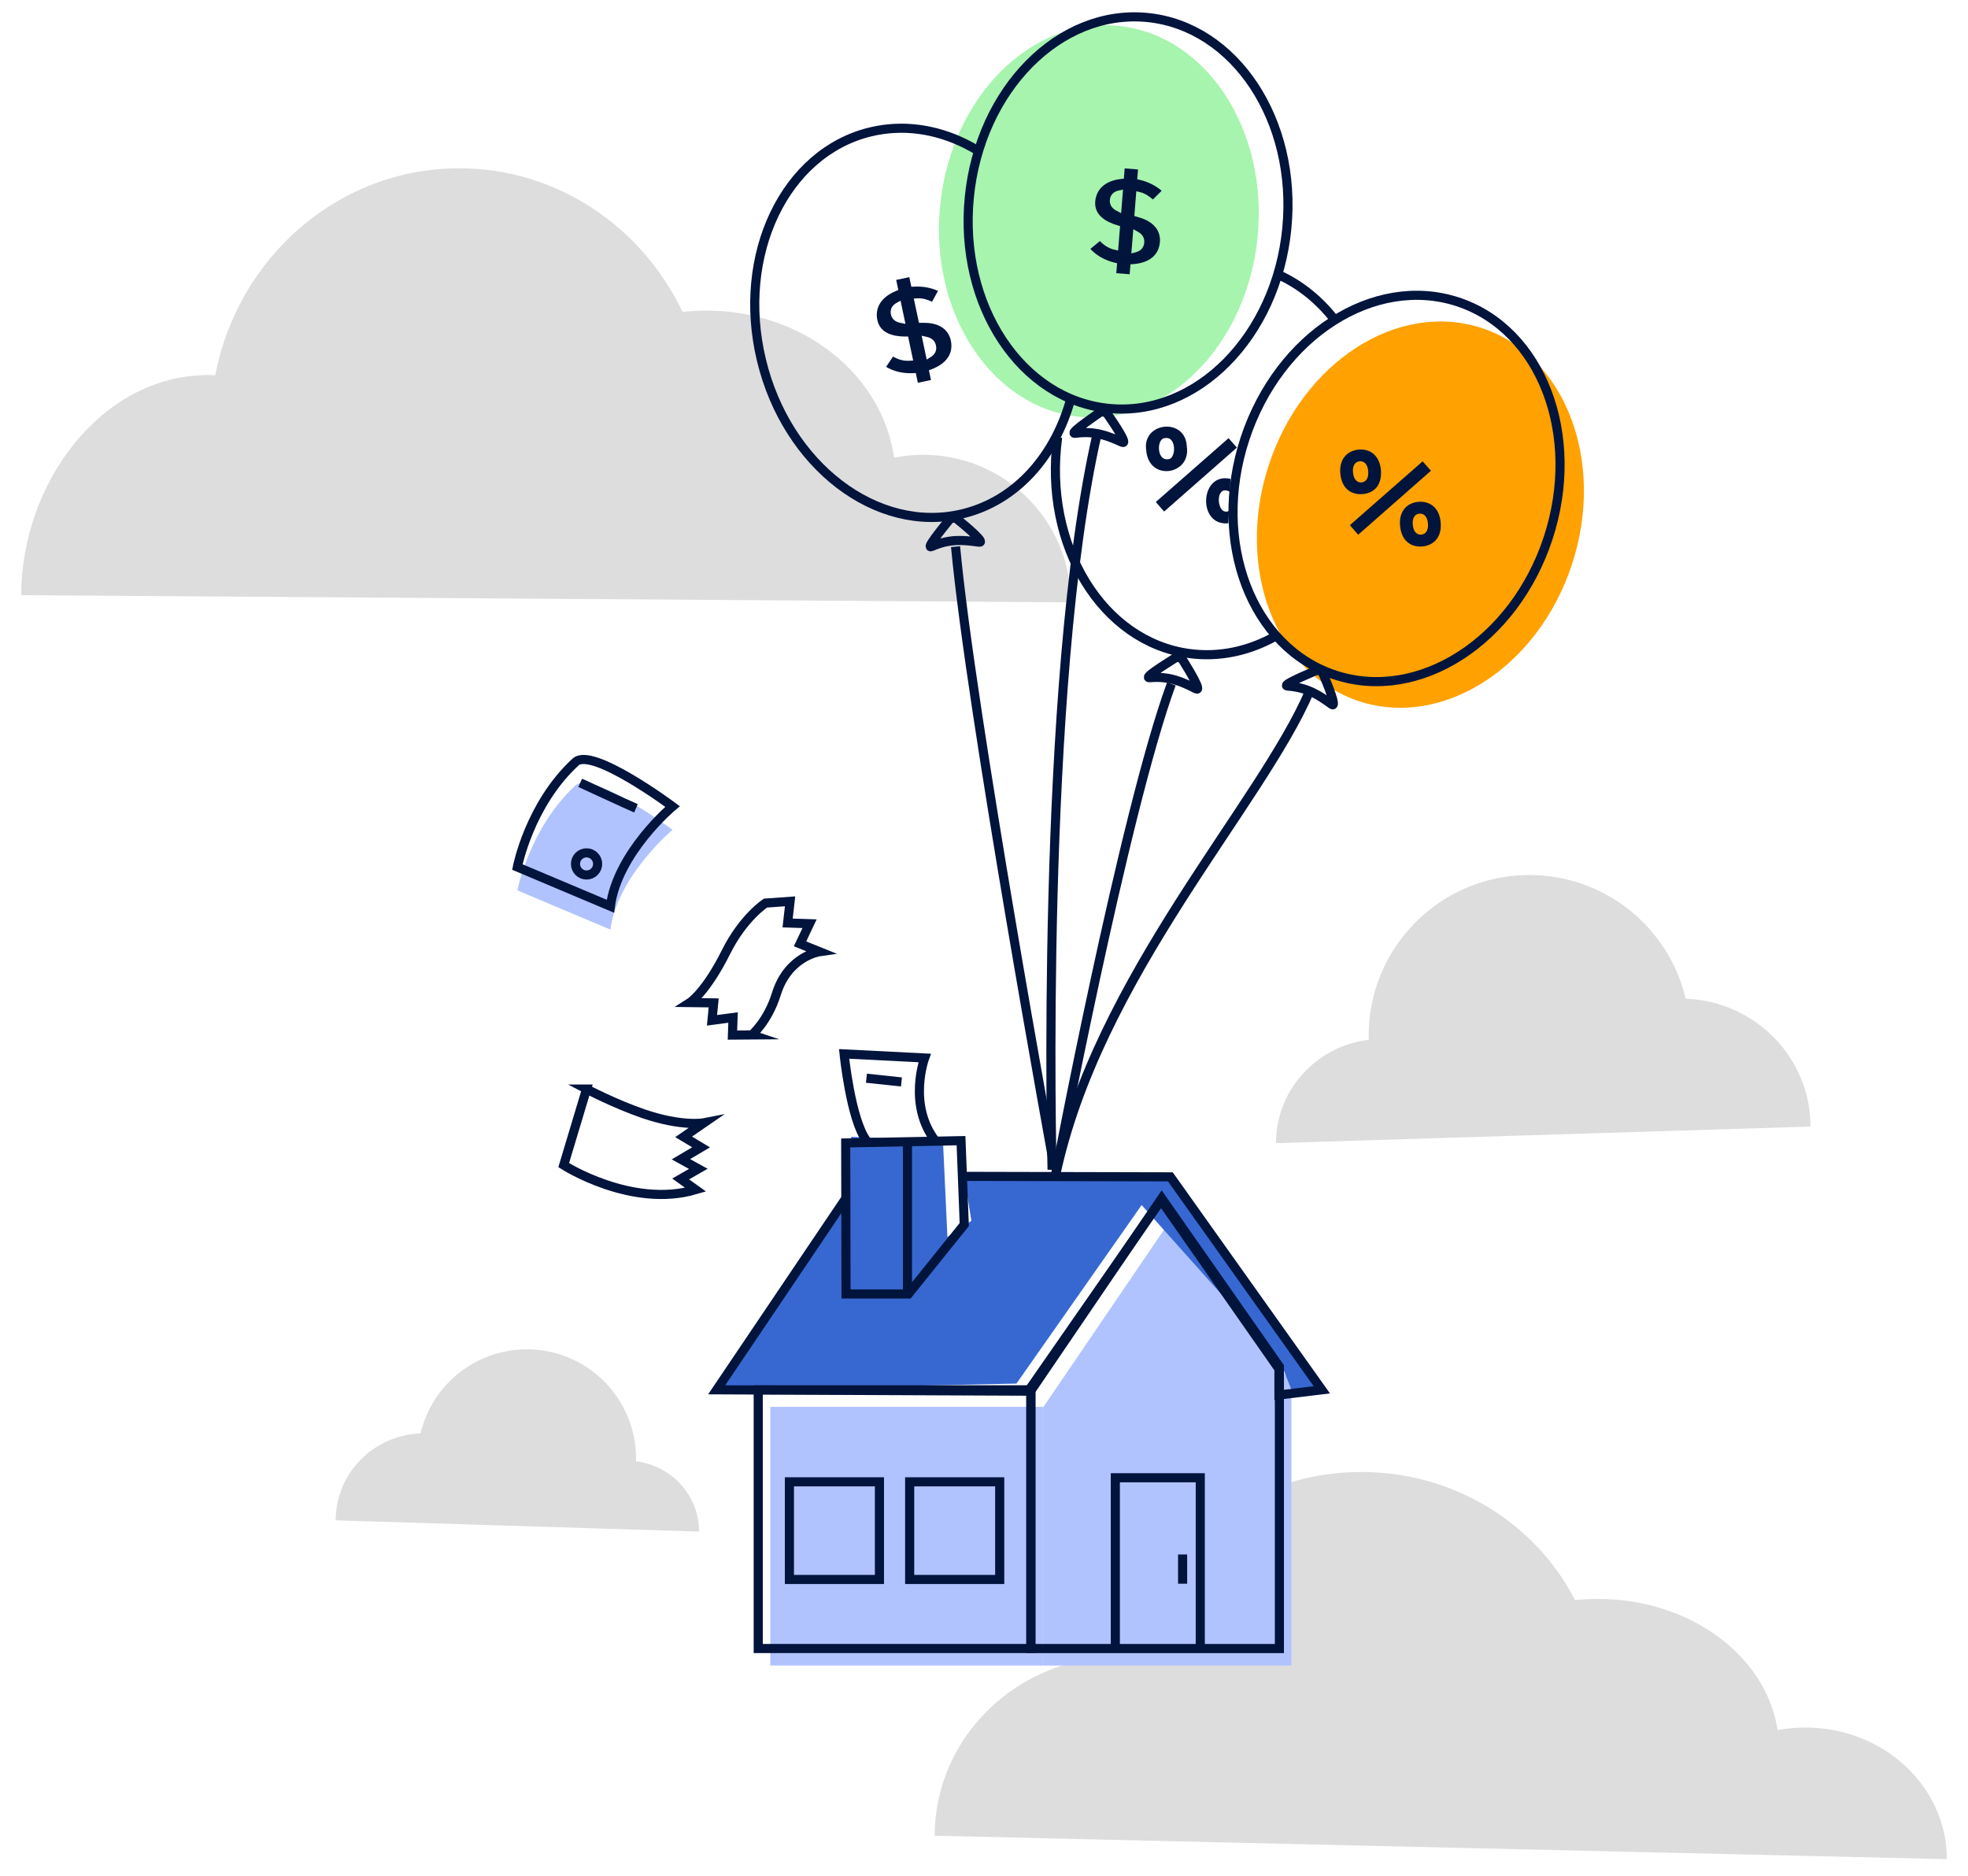 <?xml version="1.0" encoding="UTF-8"?>
<svg id="Layer_14" xmlns="http://www.w3.org/2000/svg" viewBox="0 0 1080 1029.44">
  <defs>
    <style>
      .cls-1 {
        fill: #00143c;
      }

      .cls-2 {
        stroke: #00143c;
      }

      .cls-2, .cls-3 {
        fill: none;
        stroke-miterlimit: 10;
        stroke-width: 5px;
      }

      .cls-3 {
        stroke: #00143c;
      }

      .cls-4 {
        fill: #3768d1;
      }

      .cls-5 {
        fill: #ffa100;
      }

      .cls-6 {
        fill: #ddd;
      }

      .cls-7 {
        fill: #a6f4ae;
      }

      .cls-8 {
        fill: #b0c3ff;
      }
    </style>
  </defs>
  <path class="cls-6" d="M1068.38,1020.2c0-39.88-34.73-72.21-77.58-72.21-5.24,0-10.36.49-15.3,1.41-6.08-40.58-47.88-71.99-98.53-71.99-4.28,0-8.49.22-12.62.66-21.28-41.65-65.82-70.32-117.33-70.32-63.48,0-116.39,43.55-128.19,101.27-1.26-.04-2.52-.07-3.79-.07-56.37,0-102.07,44.05-102.07,98.4l555.41,12.86Z"/>
  <path class="cls-6" d="M587.65,330.53c0-44.71-36.27-80.96-81.02-80.96-5.47,0-10.82.55-15.98,1.58-6.35-45.5-50-80.71-102.9-80.71-4.47,0-8.87.25-13.18.74-22.22-46.69-68.74-78.83-122.53-78.83-66.3,0-121.55,48.82-133.88,113.54-1.31-.05-2.63-.08-3.96-.08-58.87,0-102.57,59.86-102.57,120.79l576.02,3.95Z"/>
  <path class="cls-6" d="M184.22,834.28c0-25.74,20.68-46.71,46.58-47.71,6.24-26.44,29.97-46.13,58.32-46.13,33.1,0,59.94,26.84,59.94,59.94,0,.51-.03,1.01-.04,1.52,19.51,2.36,34.62,18.72,34.62,38.56l-199.42-6.18Z"/>
  <path class="cls-6" d="M993.59,618.2c0-37.86-30.43-68.71-68.52-70.18-9.18-38.9-44.09-67.86-85.8-67.86-48.7,0-88.18,39.48-88.18,88.18,0,.75.04,1.49.06,2.23-28.7,3.47-50.92,27.53-50.92,56.72l293.36-9.09Z"/>
  <ellipse class="cls-7" cx="603.02" cy="121.45" rx="107.78" ry="87.54" transform="translate(423.22 709.72) rotate(-84.39)"/>
  <rect class="cls-8" x="422.72" y="772.01" width="149.62" height="141.96"/>
  <polygon class="cls-8" points="572.33 913.97 572.33 772.51 644.14 666.93 708.72 759.29 708.72 913.97 572.33 913.97"/>
  <ellipse class="cls-5" cx="779.46" cy="282.39" rx="107.78" ry="87.54" transform="translate(267.77 934.67) rotate(-71.8)"/>
  <path class="cls-3" d="M587.65,218.75c-8.58,31.56-30.07,56.12-59.45,63.19-47,11.32-96.4-26.42-110.33-84.29-13.93-57.87,12.87-113.96,59.87-125.28,17.63-4.24,35.59-1.59,51.89,6.44,2.47,1.22,4.91,2.56,7.3,4.02"/>
  <path class="cls-3" d="M700.23,348.96c-14.61,8.26-31.01,11.94-47.71,9.65-23.77-3.26-43.7-17.98-56.75-39.2-13.25-21.53-19.42-49.76-15.35-79.46"/>
  <path class="cls-3" d="M701.11,150.53c12.49,5.51,23.37,14.46,32.02,25.86"/>
  <polyline class="cls-3" points="612.07 904.63 612.07 810.92 658.69 810.92 658.69 904.63"/>
  <polygon class="cls-4" points="464.18 657.59 390.72 762.66 557.8 759.25 626.5 661.28 702.11 745.82 708.72 762.66 722.8 762.66 642.28 645.8 529.17 645.54 533.07 669.91 519.93 678.79 517.47 625.93 467.13 623.85 464.18 657.59"/>
  <polyline class="cls-3" points="464.18 657.59 393.3 762.66 564.29 763.41 637.14 658.59 701.86 751.2 701.86 765.5 725.39 762.66 642.28 645.8 527.42 645.53"/>
  <rect class="cls-3" x="416.1" y="762.66" width="149.62" height="141.96"/>
  <polygon class="cls-3" points="565.72 904.63 565.72 763.16 637.53 657.59 702.11 749.95 702.11 904.63 565.72 904.63"/>
  <polygon class="cls-3" points="464.29 710.07 498.52 710.07 529.17 671.98 527.39 625.93 464.11 627.2 464.29 710.07"/>
  <line class="cls-3" x1="497.99" y1="626.28" x2="497.99" y2="707.59"/>
  <rect class="cls-3" x="433.21" y="813.15" width="49.41" height="53.58"/>
  <rect class="cls-3" x="499.21" y="813.15" width="49.41" height="53.58"/>
  <path class="cls-3" d="M578.72,641.52s-46.01-251.21-54.32-341.54"/>
  <path class="cls-3" d="M602.1,237.96c-31.69,138.71-24.74,403.88-24.74,403.88"/>
  <path class="cls-3" d="M579.13,645.15s37.53-198.55,63.69-269.86"/>
  <path class="cls-3" d="M579.18,645.53c22.92-109.21,112.84-203.85,139.51-266.29"/>
  <path class="cls-3" d="M726.2,370.03c-.75-1.77-2.79-2.58-4.55-1.81-6.18,2.71-18.86,7.99-14.94,8.27,10.72.75,17.1,4.96,24.04,10.01,3.16,2.3-1.94-10.34-4.54-16.47Z"/>
  <path class="cls-3" d="M649.23,362.44c-1.02-1.63-3.17-2.11-4.78-1.07-5.67,3.65-17.37,10.86-13.45,10.52,10.7-.95,17.67,2.21,25.31,6.1,3.49,1.78-3.54-9.9-7.08-15.55Z"/>
  <path class="cls-3" d="M607.94,227.47c-1.1-1.58-3.26-1.96-4.83-.84-5.49,3.91-16.83,11.67-12.94,11.14,10.65-1.45,17.75,1.37,25.57,4.9,3.57,1.61-4.01-9.73-7.8-15.2Z"/>
  <path class="cls-3" d="M525.51,285.09c-1.49-1.21-3.68-.97-4.87.53-4.19,5.28-12.93,15.88-9.34,14.29,9.83-4.35,17.44-3.61,25.93-2.39,3.87.56-6.55-8.23-11.71-12.44Z"/>
  <ellipse class="cls-3" cx="619.04" cy="116.85" rx="107.78" ry="87.54" transform="translate(442.25 721.51) rotate(-84.39)"/>
  <path class="cls-2" d="M475.48,625.93c-8.69-11.89-12.25-47.6-12.25-47.6l44.2,2.24s-9.54,25.83,6.06,45.72"/>
  <path class="cls-2" d="M412.57,567.92s8.78-7.35,13.48-22.49c6.44-20.73,23.69-23.19,23.69-23.19l-10.7-4.31,5.23-11.05-12.04-.39,1.35-11.88-13.49.96s-12.19,7.86-21.68,26.87c-11.09,22.21-19.78,27.72-19.78,27.72l13.02.17-.92,9.57,11.55-1.54-.33,9.64,10.63-.08Z"/>
  <path class="cls-8" d="M369.07,455.37s-30.17,25.26-34.11,54.74l-51.04-21.52s6.64-34.38,31.97-57.65c9.13-8.38,53.18,24.43,53.18,24.43Z"/>
  <path class="cls-2" d="M369.07,442.56s-30.17,25.26-34.11,54.74l-51.04-21.52s6.64-34.38,31.97-57.65c9.13-8.38,53.18,24.43,53.18,24.43Z"/>
  <path class="cls-2" d="M321.89,597.61l-12.54,41.76s37.2,23.87,72.42,13.47l-8.24-5.88,9.7-5.56-9.57-5.26,11.07-6.54-9.57-5.75,11.2-7.72s-11.92,2.35-33.38-5.01c-15.56-5.35-31.1-13.51-31.1-13.51Z"/>
  <path class="cls-1" d="M757.8,257.78c-.63-6.87-4.9-11.11-10.98-11.11-.41,0-.84.01-1.27.06-3.09.28-5.78,1.61-7.56,3.76-1.95,2.35-2.8,5.58-2.45,9.35.78,8.42,6,11.34,11.07,11.34.4,0,.8-.01,1.2-.05,6.97-.64,10.7-5.62,10-13.35ZM749.92,263.2c-.81,1.13-1.93,1.45-2.72,1.53-.1,0-.21.01-.34.01-1.24,0-3.91-.58-4.37-5.55-.39-4.18,1.64-5.88,3.65-6.06.97-.08,4.21.02,4.69,5.3.04.4.06.79.06,1.16,0,1.52-.33,2.74-.97,3.61ZM780.72,253.16l-39.94,35.03,4.57,5.24,39.93-35.11-4.56-5.15ZM790.59,286.52c-.34-3.81-1.77-6.85-4.12-8.81-1.85-1.56-4.29-2.39-6.93-2.39-.4,0-.79.01-1.2.06-3.16.29-5.79,1.59-7.59,3.77-1.94,2.35-2.78,5.6-2.42,9.42.78,8.41,6.02,11.35,11.08,11.35.4,0,.79-.01,1.19-.05,5.38-.5,10.84-4.27,10-13.35ZM782.69,291.88c-.65.87-1.6,1.39-2.69,1.5-.1,0-.21.01-.34.01-1.24,0-3.92-.58-4.36-5.47-.18-1.98.13-3.53.93-4.58.64-.86,1.6-1.38,2.71-1.48,2.01-.18,4.3,1.1,4.69,5.28.04.38.05.75.05,1.09,0,1.53-.34,2.74-.99,3.64Z"/>
  <path class="cls-1" d="M676.05,279.32c-8.49,7.24-10.37-15.2-.71-9.22M675.29,262.79c-16.95-3.97-18.34,26.15-1.2,24.35M674.22,240.44l-39.94,35.03,4.57,5.24,39.93-35.1-4.56-5.16ZM651.3,245.06c-.64-16.25-24.74-13.46-22.27,2.05,1.35,17.34,24.72,13.54,22.27-2.05ZM640.7,252c-6.03.72-6.11-11.95-1.07-11.6,6.3-.9,5.79,12.24,1.07,11.6Z"/>
  <path class="cls-1" d="M625.4,119.39l-2.9-.86,1.08-13.59,2.07.5c2.73.65,5.03,2.3,7.03,4.02l4.81-4.78c-3.31-2.85-7.47-4.93-11.87-5.95l-1.53-.35.44-5.39-7.33-.58-.45,5.65-1.5.16c-8.47.88-13.65,5.42-14.21,12.41-.61,7.64,6.3,11.28,12.21,13.01l1.42.41-1.07,13.43-2.06-.47c-3.49-.81-5.98-2.73-7.94-4.73l-5.22,4.3c3.2,3.54,7.81,6.18,13.18,7.53l1.49.36-.44,5.44,7.33.58.44-5.45,1.55-.11c8.85-.68,14.04-4.98,14.61-12.13.5-6.28-3.56-11.16-11.14-13.41ZM615.25,116.97l-2.42-1.26c-2.7-1.39-3.96-3.39-3.76-5.98.21-2.69,1.98-4.59,4.84-5.19l2.38-.51-1.03,12.93ZM627.94,133.14c-.1,1.32-.56,2.45-1.34,3.35-.78.9-1.87,1.55-3.24,1.92l-2.5.68,1.07-13.33,2.47,1.38c2.59,1.44,3.75,3.41,3.54,6.01Z"/>
  <path class="cls-1" d="M507.32,177.15h-3.02s-2.82-13.34-2.82-13.34l2.13-.11c2.8-.15,5.48.78,7.88,1.87l3.26-5.94c-3.98-1.79-8.56-2.61-13.07-2.34l-1.56.1-1.11-5.3-7.2,1.52,1.17,5.54-1.4.58c-7.87,3.25-11.55,9.06-10.1,15.93,1.58,7.49,9.24,9.03,15.39,9.01h1.48s2.78,13.17,2.78,13.17l-2.11.13c-3.58.21-6.5-.92-8.95-2.28l-3.79,5.61c4.07,2.49,9.24,3.72,14.77,3.48l1.53-.07,1.12,5.34,7.2-1.52-1.13-5.35,1.46-.54c8.29-3.16,12.05-8.76,10.57-15.78-1.3-6.16-6.58-9.69-14.48-9.7ZM496.89,177.71l-2.68-.52c-2.99-.57-4.76-2.13-5.3-4.67-.57-2.64.59-4.97,3.17-6.35l2.13-1.16,2.68,12.69ZM513.65,189.62c.28,1.29.16,2.51-.34,3.59-.49,1.08-1.35,2.02-2.56,2.75l-2.2,1.36-2.76-13.09,2.76.62c2.9.65,4.56,2.2,5.1,4.76Z"/>
  <ellipse class="cls-3" cx="766.36" cy="268.03" rx="107.78" ry="87.54" transform="translate(272.41 912.35) rotate(-71.8)"/>
  <path class="cls-3" d="M318.42,429.57s26.04,12.07,30.59,13.99"/>
  <circle class="cls-3" cx="321.89" cy="474.08" r="6.08"/>
  <line class="cls-3" x1="475.48" y1="591.67" x2="494.7" y2="593.72"/>
  <line class="cls-3" x1="648.99" y1="853.01" x2="648.99" y2="869.05"/>
</svg>